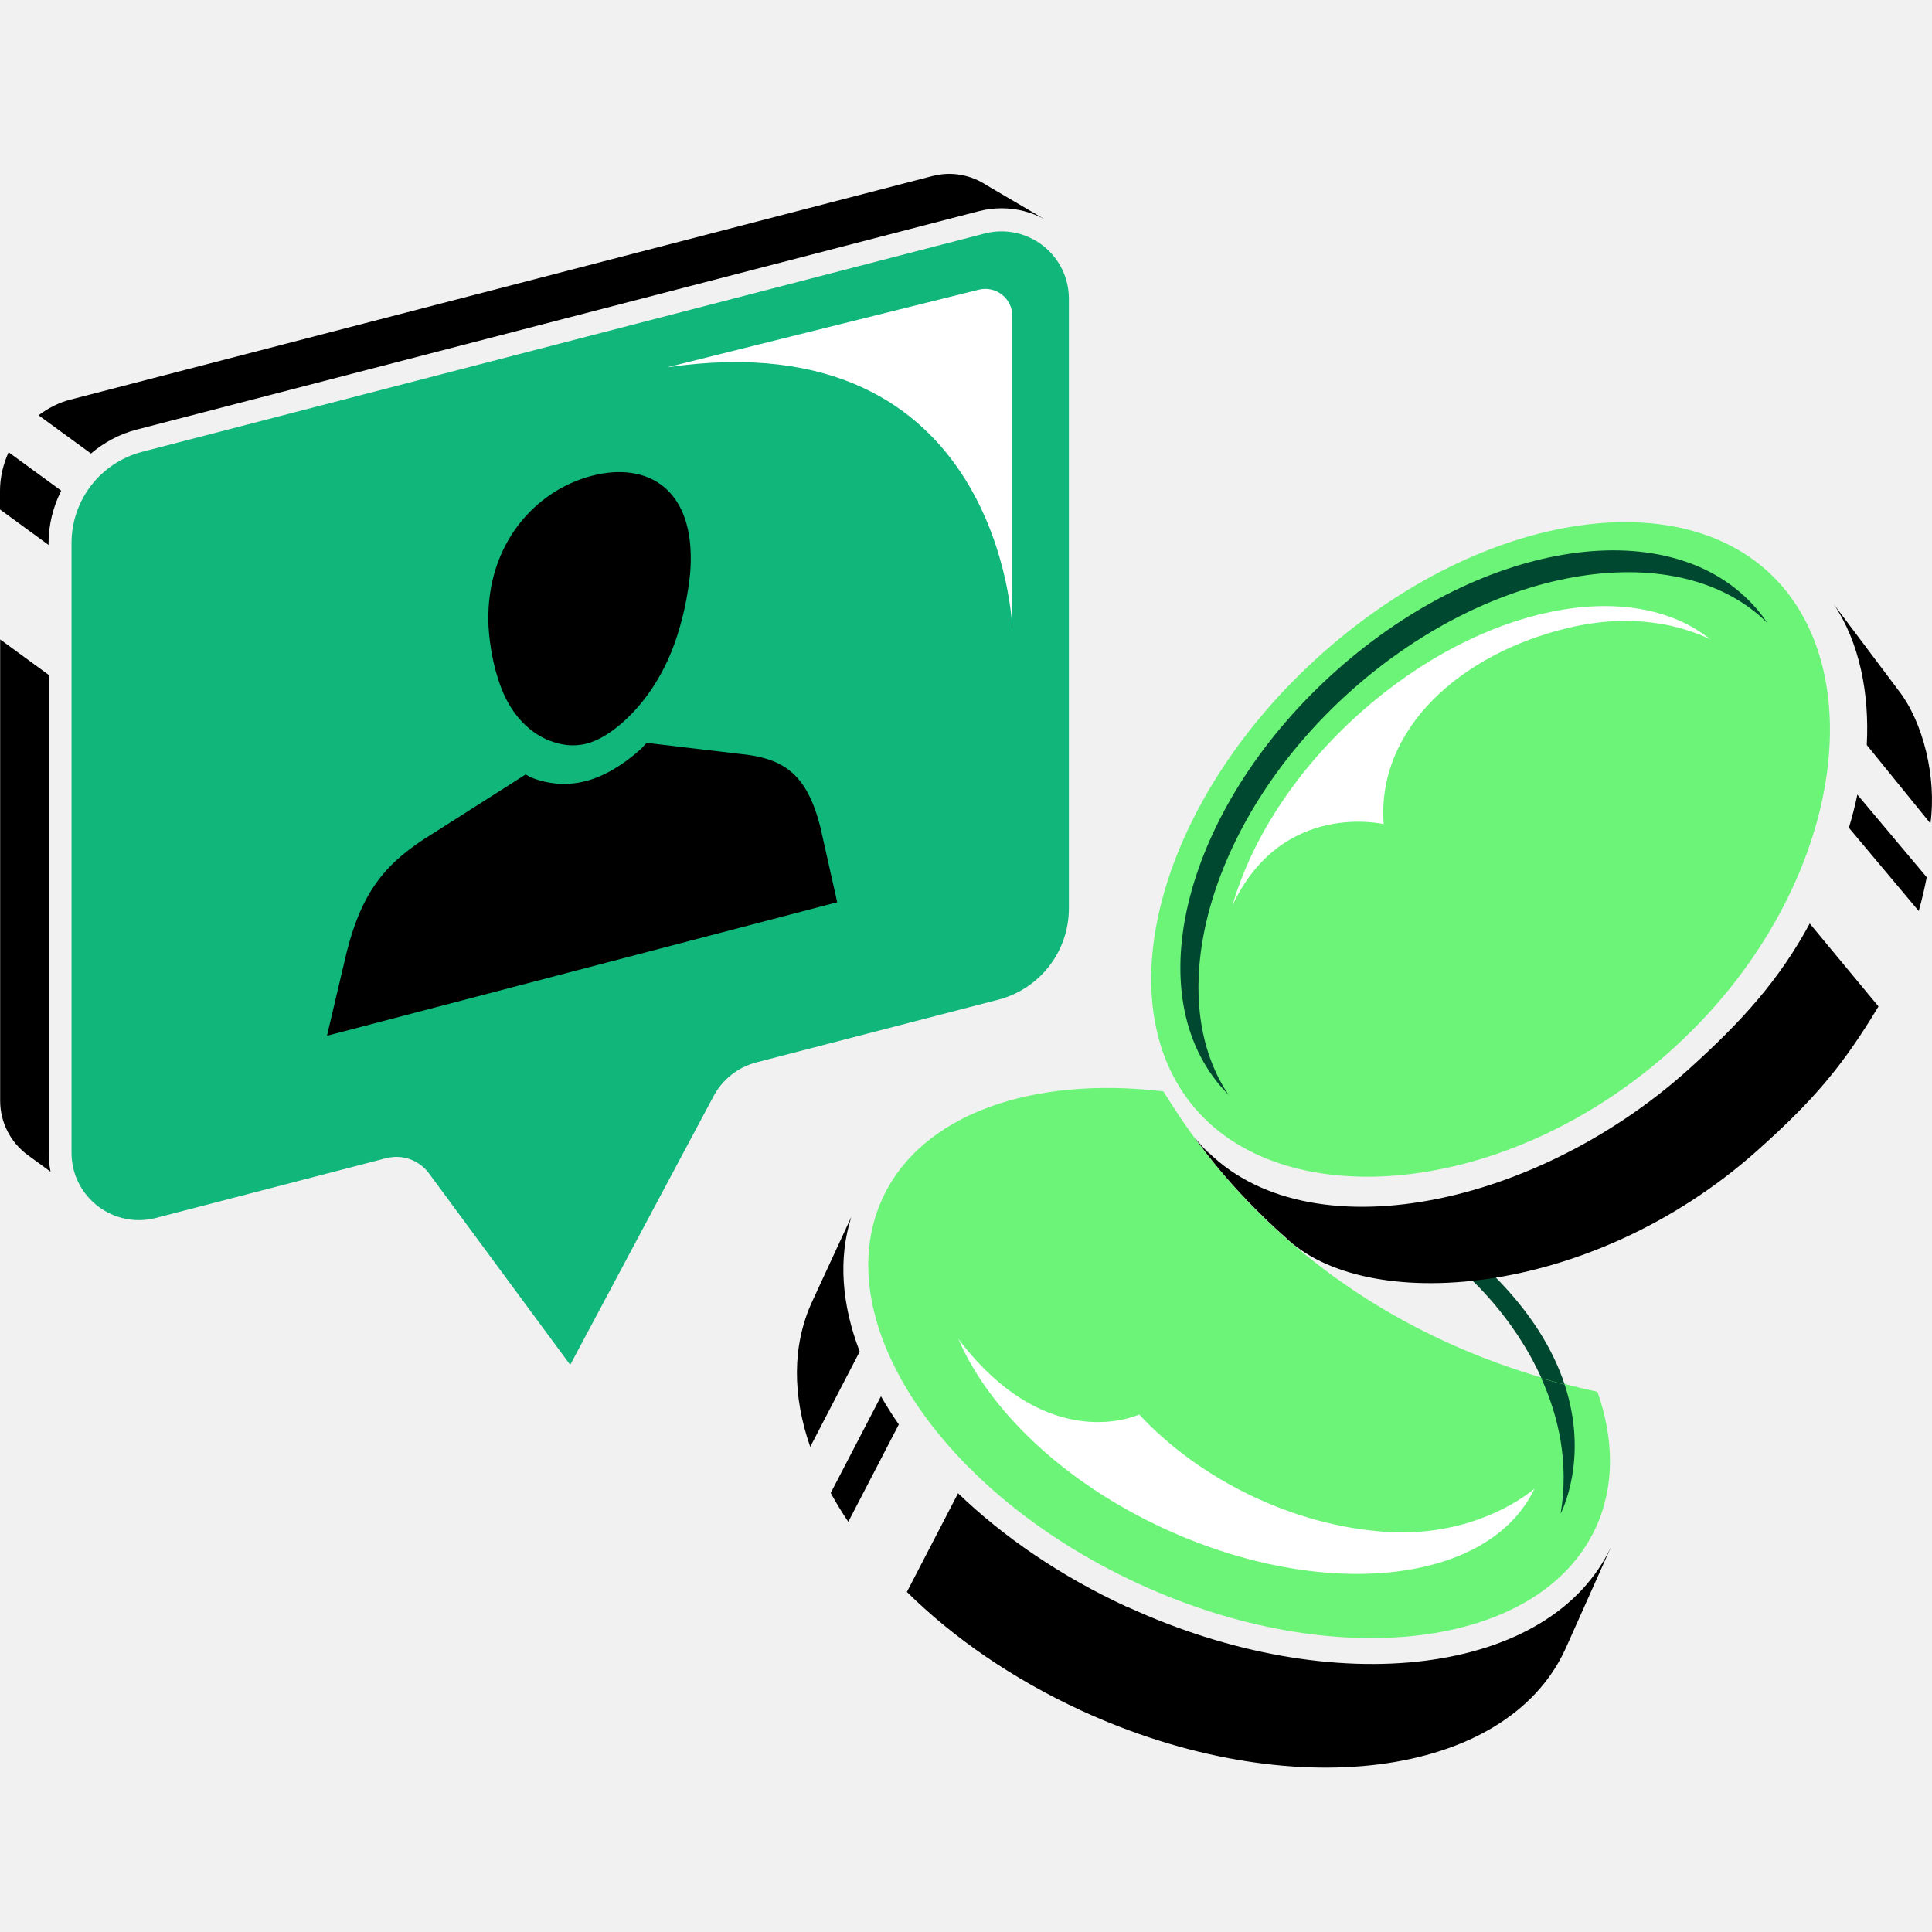 <svg viewBox="0 0 100 100" fill="none" xmlns="http://www.w3.org/2000/svg">
<rect width="100" height="100" style= "fill:#F1F1F1 !important"/>
<path d="M45.671 62.043C47.682 57.647 53.45 55.684 60.216 56.489C61.804 59.003 67.796 68.825 82.685 72.04C83.546 74.498 83.578 76.931 82.605 79.054C79.717 85.357 69.113 86.665 58.916 81.966C48.719 77.266 42.783 68.346 45.671 62.043Z" style="fill:#6CF479 !important"/>
<path d="M41.937 74.889C41.019 72.256 40.987 69.663 42.032 67.381L44.067 62.977C43.373 65.147 43.572 67.541 44.498 69.958L41.937 74.889Z" style="fill:black !important"/>
<path d="M46.525 73.725L43.908 78.767C43.572 78.273 43.269 77.77 42.998 77.275L45.599 72.272C45.878 72.759 46.19 73.254 46.525 73.733V73.725Z" style="fill:black !important"/>
<path d="M58.357 83.172C69.113 88.126 80.323 86.706 83.411 80.012L81.025 85.35C77.953 92.068 66.727 93.496 55.956 88.533C52.397 86.89 49.333 84.759 46.94 82.398L49.589 77.291C51.942 79.557 54.91 81.592 58.349 83.18L58.357 83.172Z" style="fill:black !important"/>
<path d="M60.272 79.126C55.046 76.724 51.184 72.982 49.604 69.304C54.264 75.439 58.963 73.213 58.963 73.213C62.139 76.628 67.038 79.006 71.817 79.293C75.472 79.509 78.129 78.104 79.421 77.059C77.067 81.998 68.53 82.924 60.272 79.126Z" style="fill:white !important"/>
<path d="M77.163 65.865C79.262 67.924 80.403 69.903 80.985 71.658C80.578 71.554 80.179 71.451 79.788 71.339C78.312 68.059 75.935 66.033 75.935 66.033L77.163 65.865Z" style="fill:#00482F !important"/>
<path d="M79.789 71.346C80.18 71.458 80.586 71.57 80.985 71.665C82.27 75.559 80.778 78.344 80.778 78.344C81.225 75.678 80.658 73.293 79.781 71.346H79.789Z" style="fill:#00482F !important"/>
<path d="M86.395 54.455C78.001 61.915 66.616 62.929 61.86 57.375C57.105 51.83 60.049 41.282 68.443 33.814C76.837 26.354 87.488 24.806 92.251 30.351C97.007 35.896 94.797 46.987 86.403 54.447L86.395 54.455Z" style="fill:#6CF479 !important"/>
<path d="M69.966 35.721C77.394 29.115 86.953 27.735 91.485 32.251C91.317 32.003 91.134 31.756 90.934 31.524C86.586 26.458 76.852 27.87 69.184 34.692C61.517 41.514 58.828 51.144 63.176 56.219C63.312 56.379 63.455 56.53 63.599 56.682C60.064 51.456 62.65 42.224 69.966 35.721Z" style="fill:#00482F !important"/>
<path d="M70.421 36.878C76.66 31.333 84.408 29.801 88.509 33.08C87.049 32.394 84.552 31.692 81.177 32.498C75.551 33.838 71.251 37.756 71.618 42.655C71.618 42.655 66.368 41.41 63.799 46.844C64.78 43.453 67.062 39.87 70.421 36.878Z" style="fill:white !important"/>
<path d="M94.9 31.253L98.251 35.713C99.56 37.38 100.246 40.269 99.919 42.622L96.624 38.561C96.767 35.888 96.249 33.247 94.908 31.261L94.9 31.253Z" style="fill:black !important"/>
<path d="M99.728 45.407C99.616 45.981 99.48 46.564 99.313 47.154L95.698 42.846C95.874 42.271 96.017 41.697 96.137 41.13L99.728 45.407Z" style="fill:black !important"/>
<path d="M62.802 59.944L62.068 59.131C67.142 65.019 79.23 62.697 87.392 55.357C90.201 52.827 92.1 50.705 93.672 47.801L97.23 52.093C95.355 55.213 93.839 56.984 90.911 59.593C82.294 67.253 70.605 68.067 66.496 64.006C66.328 63.862 63.99 61.836 62.012 59.123L61.82 58.851C61.82 58.851 62.187 59.346 62.818 59.944H62.802Z" style="fill:black !important"/>
<path d="M7.357 23.386L50.961 12.088C51.256 12.008 51.551 11.976 51.846 11.976C53.713 11.976 55.325 13.492 55.325 15.463V47.019C55.325 49.245 53.825 51.184 51.671 51.743L39.144 54.99C38.203 55.237 37.405 55.86 36.942 56.722L29.514 70.645L22.205 60.735C21.806 60.192 21.176 59.881 20.521 59.881C20.346 59.881 20.171 59.905 19.995 59.945L8.067 63.041C7.771 63.121 7.476 63.153 7.181 63.153C5.314 63.153 3.702 61.636 3.702 59.666V28.11C3.702 25.884 5.202 23.945 7.357 23.386Z" style="fill:#11B67A !important"/>
<path d="M3.654 20.682L48.264 9.112C49.277 8.849 50.282 9.065 51.072 9.591L54.064 11.346C53.402 10.987 52.644 10.78 51.846 10.78C51.447 10.78 51.056 10.828 50.665 10.931L7.069 22.238C6.176 22.469 5.378 22.908 4.708 23.474L1.995 21.495C2.489 21.128 3.032 20.841 3.654 20.682Z" style="fill:black !important"/>
<path d="M0.447 23.41L3.168 25.397C2.753 26.227 2.513 27.145 2.513 28.118V28.206L0 26.37V25.405C0 24.695 0.168 24.025 0.447 23.402V23.41Z" style="fill:black !important"/>
<path d="M2.521 59.682C2.521 60.017 2.553 60.337 2.617 60.648L1.404 59.762C0.567 59.132 0.008 58.126 0.008 56.969V33.097L2.521 34.932V59.682Z" style="fill:black !important"/>
<path d="M42.472 42.855C41.77 40.038 40.557 39.233 38.251 39.017L33.472 38.451C33.36 38.554 33.264 38.682 33.153 38.786C32.203 39.632 31.246 40.19 30.32 40.429C29.395 40.669 28.453 40.613 27.52 40.254C27.408 40.214 27.312 40.134 27.208 40.086L22.357 43.174C20.019 44.61 18.759 46.062 17.945 49.278L16.924 53.61L43.334 46.701L42.472 42.855Z" style="fill:black !important"/>
<path d="M28.477 38.347C29.027 38.562 29.674 38.666 30.36 38.49C31.046 38.315 31.7 37.86 32.267 37.357C33.544 36.216 34.477 34.653 35.012 33.025C35.658 31.07 35.738 29.45 35.738 29.45C35.985 25.285 33.504 23.873 30.623 24.631C27.743 25.381 25.19 28.118 25.277 32.195C25.277 32.195 25.293 33.791 25.876 35.426C26.355 36.783 27.232 37.868 28.485 38.355L28.477 38.347Z" style="fill:black !important"/>
<path d="M34.524 19.014L50.666 14.993C51.543 14.778 52.397 15.44 52.397 16.349V32.514C52.397 32.514 51.862 16.477 34.524 19.014Z" style="fill:white !important"/>
</svg>
